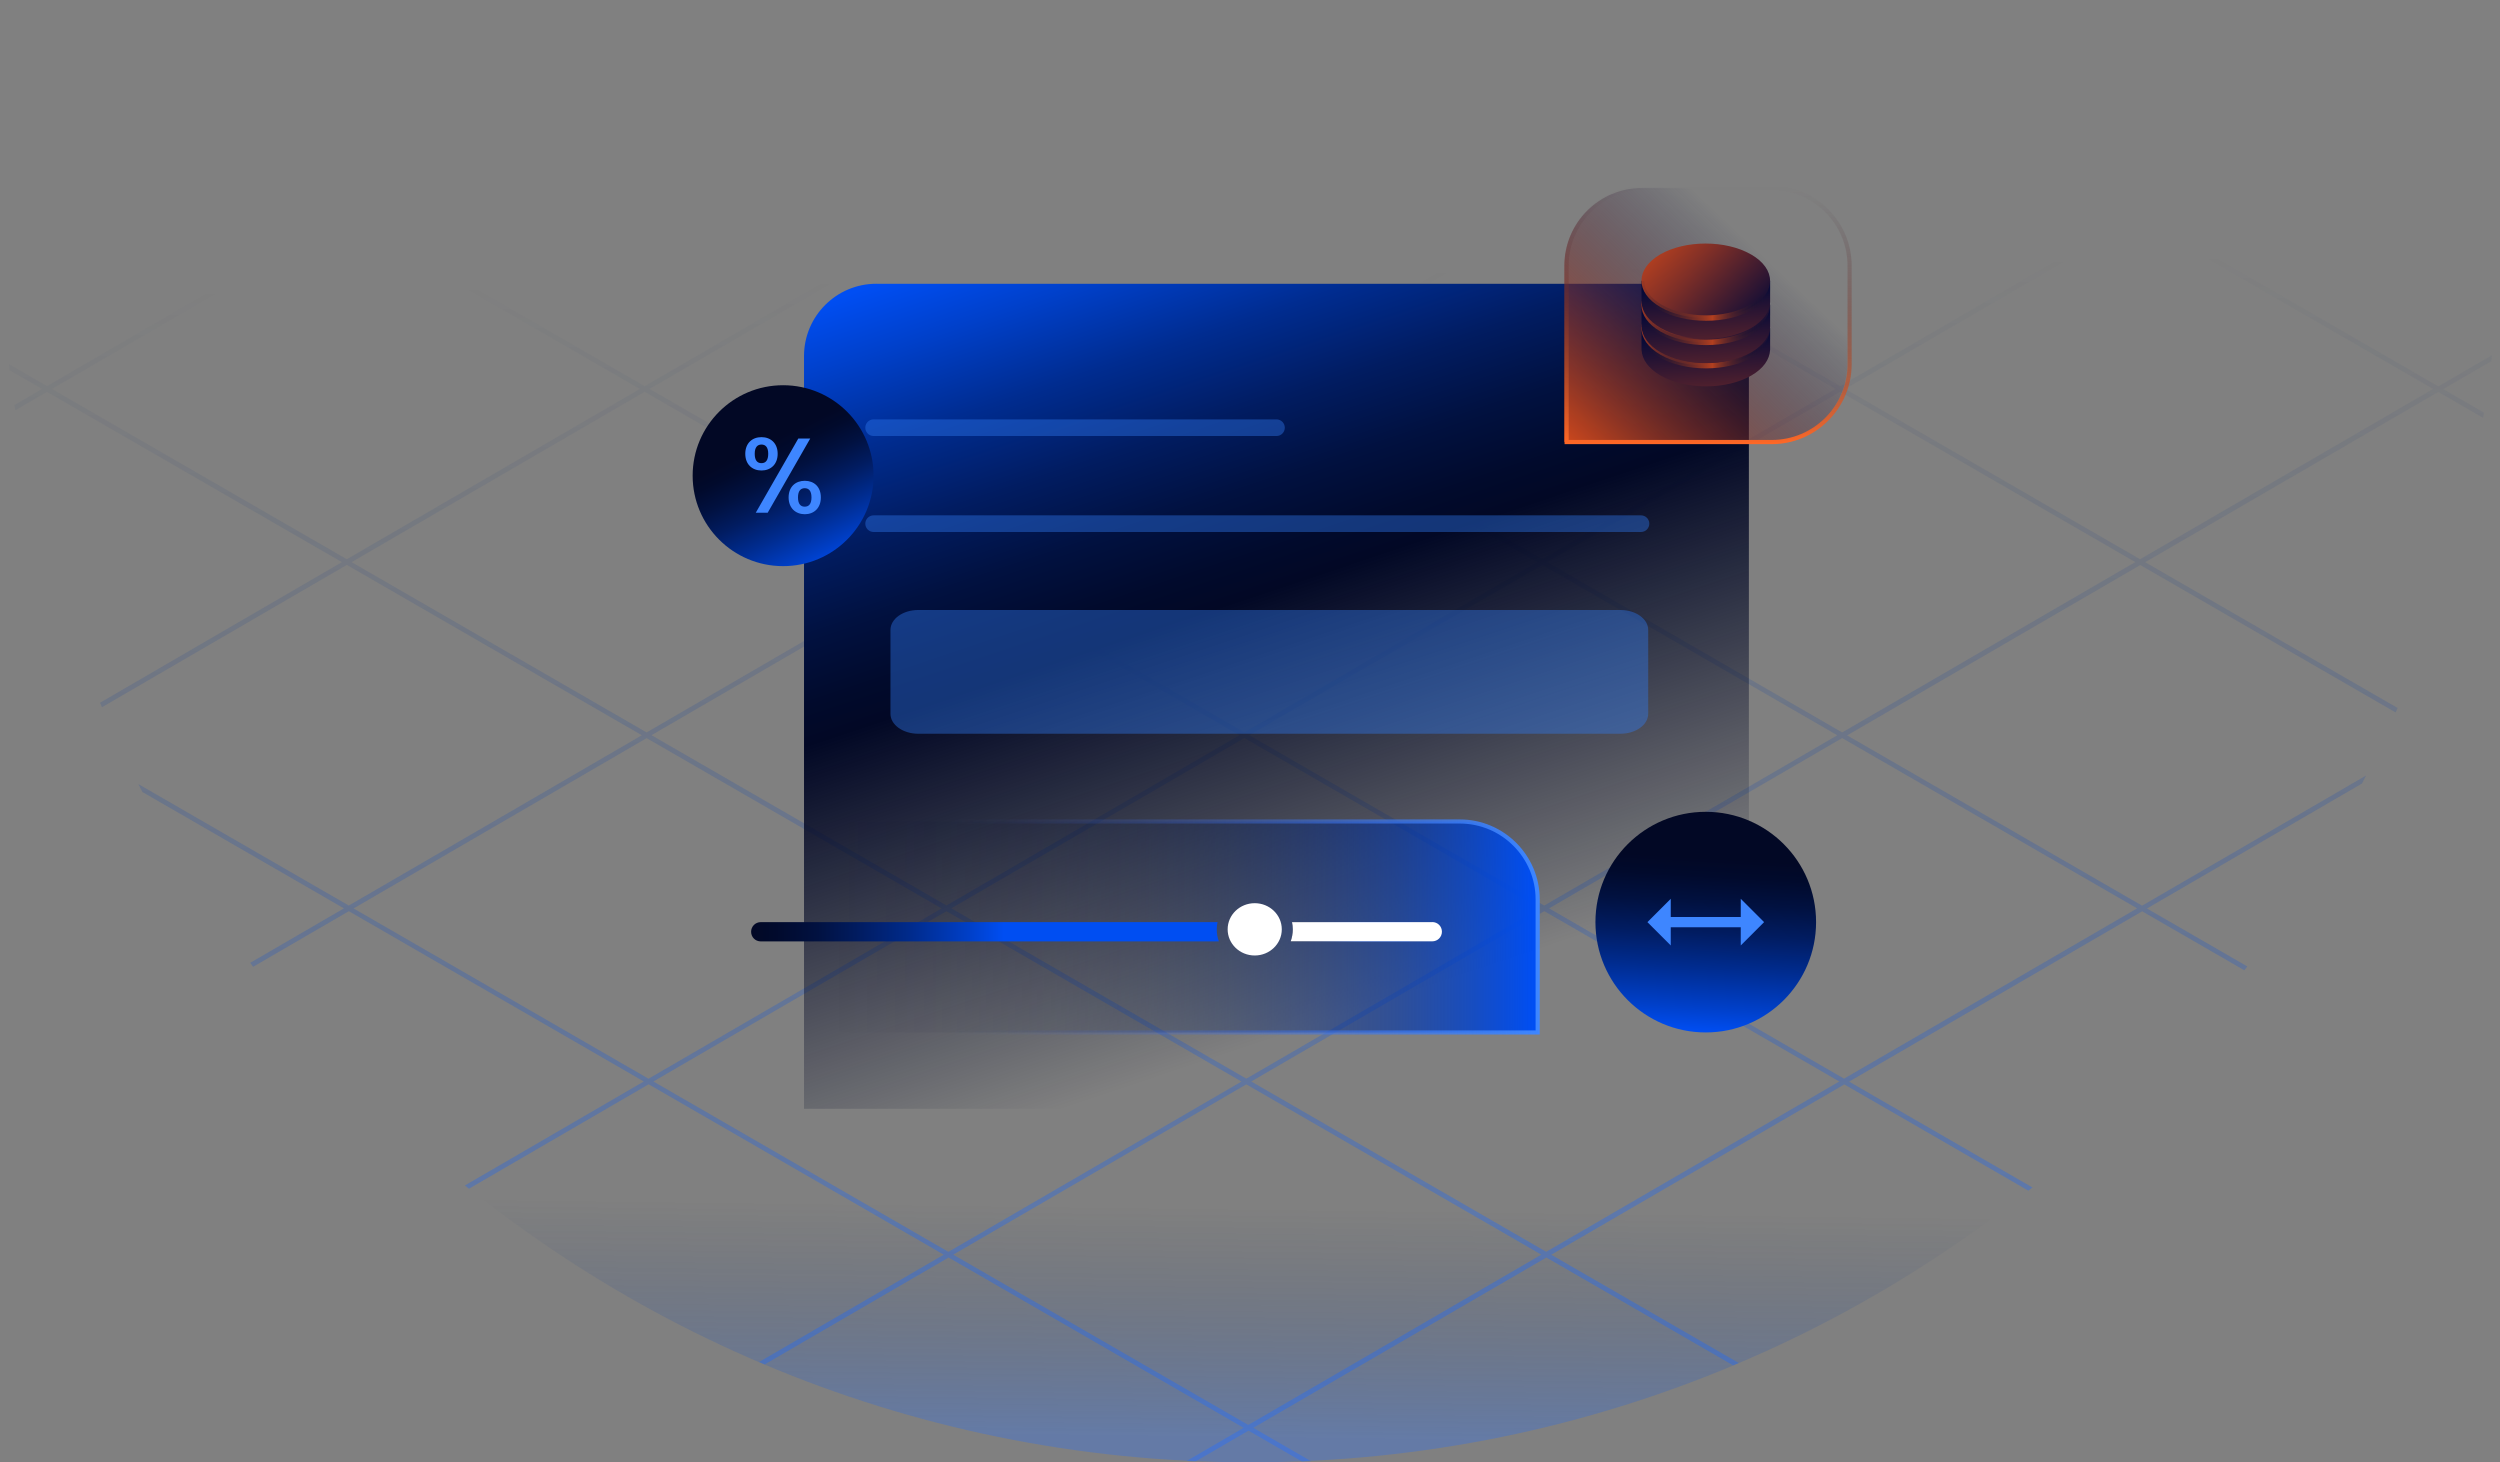 <?xml version="1.0" encoding="UTF-8"?><svg xmlns="http://www.w3.org/2000/svg" xmlns:xlink="http://www.w3.org/1999/xlink" viewBox="0 0 381.4 223.09"><rect x="0" y="0" width="381.4" height="223.09" fill="#808080" stroke="none"/><defs><style>.cls-1{fill:url(#linear-gradient);}.cls-2{fill:#fff;}.cls-3{fill:#3e86ff;}.cls-4{fill:#317bf2;isolation:isolate;opacity:.4;}.cls-5{fill:url(#linear-gradient-8);}.cls-6{fill:url(#linear-gradient-9);}.cls-7{fill:url(#linear-gradient-3);}.cls-8{fill:url(#linear-gradient-4);}.cls-9{fill:url(#linear-gradient-2);}.cls-10{fill:url(#linear-gradient-6);}.cls-11{fill:url(#linear-gradient-7);}.cls-12{fill:url(#linear-gradient-5);}.cls-13{fill:url(#linear-gradient-14);}.cls-14{fill:url(#linear-gradient-18);}.cls-15{fill:url(#linear-gradient-20);}.cls-16{fill:url(#linear-gradient-15);}.cls-17{fill:url(#linear-gradient-19);}.cls-18{fill:url(#linear-gradient-16);}.cls-19{fill:url(#linear-gradient-17);}.cls-20{fill:url(#linear-gradient-13);}.cls-21{fill:url(#linear-gradient-12);}.cls-22{fill:url(#linear-gradient-10);}.cls-23{fill:url(#linear-gradient-11);}</style><linearGradient id="linear-gradient" x1="190.19" y1="-4.65" x2="193.71" y2="195.4" gradientUnits="userSpaceOnUse"><stop offset=".23" stop-color="#07235c" stop-opacity="0"/><stop offset="1" stop-color="#246fff" stop-opacity=".4"/></linearGradient><linearGradient id="linear-gradient-2" x1="188.77" y1="184.31" x2="188.28" y2="223.04" gradientUnits="userSpaceOnUse"><stop offset="0" stop-color="#07235c" stop-opacity="0"/><stop offset=".9" stop-color="#246fff" stop-opacity=".3"/></linearGradient><linearGradient id="linear-gradient-3" x1="209.01" y1="-86.68" x2="163.22" y2="50" gradientTransform="translate(0 66.77) scale(1 -1)" gradientUnits="userSpaceOnUse"><stop offset="0" stop-color="#020825" stop-opacity="0"/><stop offset=".45" stop-color="#020825"/><stop offset=".49" stop-color="#010a2c"/><stop offset=".56" stop-color="#011140"/><stop offset=".64" stop-color="#011c61"/><stop offset=".73" stop-color="#002c90"/><stop offset=".82" stop-color="#0040ca"/><stop offset=".89" stop-color="#004ef3"/></linearGradient><linearGradient id="linear-gradient-4" x1="99.22" y1="-74.65" x2="239.55" y2="-74.65" gradientTransform="translate(0 66.77) scale(1 -1)" gradientUnits="userSpaceOnUse"><stop offset="0" stop-color="#020825" stop-opacity="0"/><stop offset=".19" stop-color="#010827" stop-opacity="0"/><stop offset=".32" stop-color="#010b2e" stop-opacity=".05"/><stop offset=".44" stop-color="#010f3b" stop-opacity=".11"/><stop offset=".54" stop-color="#01164e" stop-opacity=".2"/><stop offset=".63" stop-color="#011e65" stop-opacity=".32"/><stop offset=".72" stop-color="#012783" stop-opacity=".46"/><stop offset=".81" stop-color="#0033a5" stop-opacity=".63"/><stop offset=".89" stop-color="#0041cc" stop-opacity=".81"/><stop offset=".96" stop-color="#004ef3"/></linearGradient><linearGradient id="linear-gradient-5" x1="-2047.31" y1="1852.96" x2="-2013.66" y2="1852.96" gradientTransform="translate(-1706.54 2061.13) rotate(93.3) scale(1 -1)" gradientUnits="userSpaceOnUse"><stop offset=".21" stop-color="#020825"/><stop offset=".29" stop-color="#010a2c"/><stop offset=".41" stop-color="#011140"/><stop offset=".55" stop-color="#011c61"/><stop offset=".71" stop-color="#002c90"/><stop offset=".89" stop-color="#0040ca"/><stop offset="1" stop-color="#004ef3"/></linearGradient><linearGradient id="linear-gradient-6" x1="-908.1" y1="1940.82" x2="-880.5" y2="1940.82" gradientTransform="translate(-1237.64 1724.53) rotate(64.2) scale(1 -1)" xlink:href="#linear-gradient-5"/><linearGradient id="linear-gradient-7" x1="268.82" y1="27.83" x2="239.19" y2="-3.58" gradientTransform="translate(0 66.77) scale(1 -1)" gradientUnits="userSpaceOnUse"><stop offset="0" stop-color="#020839" stop-opacity="0"/><stop offset=".1" stop-color="#1a0f35" stop-opacity=".11"/><stop offset=".55" stop-color="#812f27" stop-opacity=".58"/><stop offset=".86" stop-color="#c2441e" stop-opacity=".88"/><stop offset="1" stop-color="#dc4c1b"/></linearGradient><linearGradient id="linear-gradient-8" x1="260.59" y1="38.42" x2="260.59" y2="-.99" gradientTransform="translate(0 66.77) scale(1 -1)" gradientUnits="userSpaceOnUse"><stop offset="0" stop-color="#36192a" stop-opacity="0"/><stop offset=".09" stop-color="#3e1c29" stop-opacity=".04"/><stop offset=".24" stop-color="#552529" stop-opacity=".16"/><stop offset=".44" stop-color="#7a3328" stop-opacity=".34"/><stop offset=".67" stop-color="#ad4827" stop-opacity=".6"/><stop offset=".94" stop-color="#ee6126" stop-opacity=".92"/><stop offset="1" stop-color="#ff6826"/></linearGradient><linearGradient id="linear-gradient-9" x1="259.7" y1="25.07" x2="261.55" y2="-9.25" gradientTransform="translate(0 66.77) scale(1 -1)" gradientUnits="userSpaceOnUse"><stop offset=".27" stop-color="#020839"/><stop offset=".33" stop-color="#180f35"/><stop offset=".66" stop-color="#802f27"/><stop offset=".89" stop-color="#c2441e"/><stop offset="1" stop-color="#dc4c1b"/></linearGradient><linearGradient id="linear-gradient-10" x1="274.86" y1="3.11" x2="249.66" y2="26.47" xlink:href="#linear-gradient-9"/><linearGradient id="linear-gradient-11" x1="250" y1="13.62" x2="270.46" y2="13.62" gradientTransform="translate(0 66.77) scale(1 -1)" gradientUnits="userSpaceOnUse"><stop offset="0" stop-color="#010f30" stop-opacity="0"/><stop offset=".55" stop-color="#b23f1f"/><stop offset=".58" stop-color="#9f3a20" stop-opacity=".9"/><stop offset=".69" stop-color="#672a26" stop-opacity=".58"/><stop offset=".79" stop-color="#3b1e2a" stop-opacity=".33"/><stop offset=".88" stop-color="#1b162d" stop-opacity=".15"/><stop offset=".95" stop-color="#08102f" stop-opacity=".04"/><stop offset="1" stop-color="#010f30" stop-opacity="0"/></linearGradient><linearGradient id="linear-gradient-12" x1="259.7" y1="28.61" x2="261.55" y2="-5.7" xlink:href="#linear-gradient-9"/><linearGradient id="linear-gradient-13" x1="274.86" y1="6.65" x2="249.66" y2="30.02" xlink:href="#linear-gradient-9"/><linearGradient id="linear-gradient-14" y1="17.16" y2="17.16" xlink:href="#linear-gradient-11"/><linearGradient id="linear-gradient-15" x1="259.7" y1="32.33" x2="261.55" y2="-1.98" xlink:href="#linear-gradient-9"/><linearGradient id="linear-gradient-16" x1="274.86" y1="10.37" x2="249.66" y2="33.73" xlink:href="#linear-gradient-9"/><linearGradient id="linear-gradient-17" y1="20.88" y2="20.88" xlink:href="#linear-gradient-11"/><linearGradient id="linear-gradient-18" x1="98.91" y1="-74.65" x2="234.91" y2="-74.65" gradientTransform="translate(0 66.77) scale(1 -1)" gradientUnits="userSpaceOnUse"><stop offset=".34" stop-color="#3d5dce" stop-opacity="0"/><stop offset=".4" stop-color="#3d5ed0" stop-opacity=".04"/><stop offset=".49" stop-color="#3d63d5" stop-opacity=".16"/><stop offset=".62" stop-color="#3d6ade" stop-opacity=".34"/><stop offset=".78" stop-color="#3d75eb" stop-opacity=".6"/><stop offset=".96" stop-color="#3d82fa" stop-opacity=".92"/><stop offset="1" stop-color="#3e86ff"/></linearGradient><linearGradient id="linear-gradient-19" x1="114.59" y1="-75.38" x2="185.95" y2="-75.38" gradientTransform="translate(0 66.77) scale(1 -1)" gradientUnits="userSpaceOnUse"><stop offset="0" stop-color="#020825"/><stop offset=".05" stop-color="#010a2c"/><stop offset=".14" stop-color="#011140"/><stop offset=".23" stop-color="#011c61"/><stop offset=".35" stop-color="#002c90"/><stop offset=".47" stop-color="#0040ca"/><stop offset=".54" stop-color="#004ef2"/></linearGradient><linearGradient id="linear-gradient-20" x1="196.9" y1="-75.37" x2="216.3" y2="-75.37" xlink:href="#linear-gradient-19"/></defs><g id="Layer_1"><path class="cls-1" d="m380.38,11.98c-.03-.31-.07-.61-.11-.92l-8.58-4.95-10.57-6.11h-1.48l11.27,6.51-44.72,25.99-45-25.98,11.21-6.52h-1.49l-10.47,6.09-10.54-6.09h-1.48l11.3,6.53-44.71,25.98h0l-45.01-25.99,11.21-6.52h-1.5l-10.45,6.08h0s-10.54-6.08-10.54-6.08h-1.48l11.29,6.52-44.71,25.99L98.79,6.53l11.23-6.53h-1.49l-10.49,6.1-10.56-6.1h-1.47l11.29,6.52-44.71,25.98L7.59,6.52S14.59,2.45,18.8,0h-1.37L6.91,6.12l-.73.43-4.74,2.75c-.04.31-.08.61-.11.92l5.6-3.25-.05-.03,45,25.98L7.17,58.91l-5.81-3.35c.04.31.07.62.11.92l4.95,2.86-4.21,2.45c.04.26.09.52.13.79l4.82-2.8,45,25.98-36.9,21.45c.1.23.2.46.3.68l37.35-21.71,45.01,25.99-44.71,25.98-32.1-18.53c.21.4.41.81.62,1.21l30.74,17.75-14.3,8.31c.15.2.3.4.45.6l14.6-8.48,45,25.98-27.29,15.86c.21.17.41.33.62.5l27.41-15.93,45.01,25.99.63-.36-28.8,16.74c.28.12.56.25.85.37l28.07-16.31,45.01,25.98-8.69,5.05c.45.02.91.05,1.36.07l8.07-4.69,8.17,4.72c.46-.02.91-.04,1.37-.06l-8.81-5.09,44.71-25.98,28.5,16.45c.29-.12.57-.23.86-.36l-28.61-16.52,44.71-25.98,28.08,16.21c.21-.16.42-.33.62-.49l-27.97-16.15,44.71-25.98,15.59,9c.15-.2.3-.39.45-.59l-15.31-8.84,32.81-19.07c.21-.4.41-.81.62-1.22l-34.17,19.86-45-25.98,44.72-25.99,38.96,22.49c.1-.23.2-.45.3-.68l-38.51-22.24,44.71-25.98,6.84,3.95c.04-.26.09-.52.14-.78l-6.23-3.6,7.34-4.26c.04-.31.08-.62.12-.92l-8.2,4.77-45-25.99,44.71-25.99,8.68,5.01Zm-144.64,20.95l44.71-25.99,45,25.99-44.71,25.98-45.01-25.98h0Zm-.73.42l45,25.98-44.72,25.99-45-25.98,44.72-25.99Zm-45.46,26.42l45,25.98-44.71,25.98-45-25.98,44.71-25.98Zm-.45,52.39l-44.71,25.98-45-25.98,44.71-25.98h0s45,25.98,45,25.98Zm.75.43l45.01,25.99-44.72,25.98-45.01-25.99,44.72-25.98Zm.73-.43l44.71-25.98,45.01,25.99-44.71,25.98-45.01-25.99Zm-1.33-105.22l45.01,25.99-44.71,25.99-45.01-25.99,44.71-25.99Zm-45.45,26.41l45.01,25.99-44.71,25.98-45.01-25.99,44.71-25.98ZM98.05,6.95l45,25.98-44.7,25.99-45.01-25.98L98.05,6.95ZM7.91,59.34l44.71-25.98,45,25.98-44.71,25.98L7.91,59.34Zm45.73,26.42h0s44.71-25.99,44.71-25.99l45.01,25.99-44.71,25.98-45.01-25.98Zm45.3,78.81l-45-25.98,44.71-25.98,45,25.98-44.71,25.98Zm45.75,26.41l-45.01-25.99,44.71-25.98,45.01,25.99-44.71,25.98Zm45.74,26.41l-45-25.98,44.71-25.98,45,25.98-44.71,25.98Zm45.46-26.42l-45-25.98,44.71-25.98,45,25.98-44.71,25.98Zm90.15-52.39l-44.71,25.98-45-25.98,44.71-25.98,45,25.98Zm-45-26.84h0l-45.01-25.99,44.72-25.99,45.01,25.99-44.72,25.99Zm90.16-52.4l-44.71,25.98-45-25.99,44.71-25.98,45,25.99Z"/><path class="cls-9" d="m2.75,0C.95,10.53,0,21.34,0,32.39c0,105.32,85.38,190.7,190.7,190.7s190.7-85.38,190.7-190.7c0-11.04-.95-21.86-2.75-32.39H2.75Z"/></g><g id="Layer_3"><path id="Rectangle_1663" class="cls-7" d="m133.7,43.3h122.07c6.1,0,11.04,4.94,11.04,11.04v114.82H122.66V54.33c0-6.1,4.94-11.04,11.04-11.04h0Z"/><path class="cls-4" d="m250.35,81.16h-117.07c-.7,0-1.27-.57-1.27-1.27s.57-1.27,1.27-1.27h117.07c.7,0,1.27.57,1.27,1.27s-.57,1.27-1.27,1.27h0Z"/><path class="cls-4" d="m194.74,66.52h-61.46c-.7,0-1.27-.57-1.27-1.27s.57-1.27,1.27-1.27h61.46c.7,0,1.27.57,1.27,1.27s-.57,1.27-1.27,1.27Z"/><path id="Rectangle_1665" class="cls-4" d="m140.09,93.06h107.12c2.34,0,4.24,1.36,4.24,3.04v12.8c0,1.68-1.9,3.04-4.24,3.04h-107.12c-2.34,0-4.24-1.36-4.24-3.04v-12.8c0-1.68,1.9-3.04,4.24-3.04Z"/><path id="Rectangle_1668" class="cls-8" d="m111.11,125.32h111.6c6.56,0,11.89,5.32,11.89,11.89h0v20.31h-123.48c-6.56,0-11.89-5.32-11.89-11.89v-8.42c0-6.56,5.32-11.89,11.89-11.89h0Z"/><circle id="Ellipse_422" class="cls-12" cx="260.23" cy="140.68" r="16.83"/><path id="Icon_ionic-md-resize" class="cls-3" d="m265.57,137.12v2.78h-10.68v-2.78l-3.56,3.56,3.56,3.56v-2.78h10.68v2.78l3.56-3.56-3.56-3.56Z"/><circle id="Ellipse_190" class="cls-10" cx="119.47" cy="72.57" r="13.8"/><g id="_"><path class="cls-3" d="m116.17,66.69c1.41,0,2.47.93,2.47,2.54s-1.06,2.55-2.47,2.55-2.47-.93-2.47-2.55,1.06-2.54,2.47-2.54Zm-1.03,2.54c0,1.01.39,1.43,1.03,1.43s1.03-.43,1.03-1.43-.41-1.41-1.03-1.41-1.03.41-1.03,1.41Zm6.65-2.33h1.82l-6.49,11.32h-1.82l6.49-11.32Zm.99,6.45c1.4,0,2.45.91,2.45,2.54s-1.06,2.56-2.45,2.56-2.47-.93-2.47-2.56,1.06-2.54,2.47-2.54Zm-1.04,2.54c0,1.01.41,1.41,1.03,1.41s1.03-.41,1.03-1.41-.41-1.41-1.03-1.41-1.03.41-1.03,1.41Z"/></g><path id="Rectangle_1664" class="cls-11" d="m250.53,28.66h19.4c6.56,0,11.89,5.32,11.89,11.89h0v15.01c0,6.56-5.32,11.89-11.89,11.89h-31.28v-26.89c0-6.56,5.32-11.89,11.89-11.89h0Z"/><path class="cls-5" d="m270.29,67.76h-31.6v-27.21c0-6.73,5.48-12.2,12.2-12.2h19.4c6.73,0,12.2,5.48,12.2,12.2v15.01c0,6.73-5.48,12.2-12.2,12.2h0Zm-30.97-.64h30.97c6.38,0,11.57-5.19,11.57-11.57v-15.01c0-6.38-5.19-11.57-11.57-11.57h-19.4c-6.38,0-11.57,5.19-11.57,11.57v26.58Z"/><path class="cls-6" d="m270.04,50.1h-1.68c-.35-.3-.76-.59-1.21-.85-3.84-2.22-10.05-2.22-13.87,0-.46.26-.86.56-1.2.85h-1.65v3.31h.01c.07,1.4,1.03,2.8,2.88,3.87,3.84,2.22,10.05,2.22,13.88,0,1.84-1.07,2.78-2.47,2.84-3.87h.01v-3.31h-.01Z"/><path class="cls-22" d="m267.15,46.08c3.84,2.22,3.86,5.81.05,8.04s-10.03,2.22-13.88,0-3.86-5.81-.05-8.04c3.82-2.22,10.03-2.22,13.87,0h0Z"/><path class="cls-23" d="m260.26,56.2c-2.59,0-5.18-.57-7.16-1.71-2-1.15-3.09-2.71-3.11-4.38h.85c0,1.36.96,2.65,2.68,3.65,3.72,2.15,9.75,2.15,13.45,0,1.71-.99,2.65-2.29,2.64-3.65h.85c.01,1.67-1.08,3.23-3.06,4.38-1.96,1.14-4.55,1.71-7.14,1.71Z"/><path class="cls-21" d="m270.04,46.56h-1.68c-.35-.3-.76-.59-1.21-.85-3.84-2.22-10.05-2.22-13.87,0-.46.26-.86.56-1.2.85h-1.65v3.31h.01c.07,1.4,1.03,2.8,2.88,3.87,3.84,2.22,10.05,2.22,13.88,0,1.84-1.07,2.78-2.47,2.84-3.87h.01v-3.31h-.01Z"/><path class="cls-20" d="m267.15,42.54c3.84,2.22,3.86,5.81.05,8.04-3.82,2.22-10.03,2.22-13.88,0s-3.86-5.81-.05-8.04c3.82-2.22,10.03-2.22,13.87,0h0Z"/><path class="cls-13" d="m260.26,52.65c-2.59,0-5.18-.57-7.16-1.71-2-1.15-3.09-2.71-3.11-4.38h.85c0,1.36.96,2.65,2.68,3.65,3.72,2.15,9.75,2.15,13.45,0,1.71-.99,2.65-2.29,2.64-3.65h.85c.01,1.67-1.08,3.23-3.06,4.38-1.96,1.14-4.55,1.71-7.14,1.71Z"/><path class="cls-16" d="m270.04,42.84h-1.68c-.35-.3-.76-.59-1.21-.85-3.84-2.22-10.05-2.22-13.87,0-.46.26-.86.56-1.2.85h-1.65v3.31h.01c.07,1.4,1.03,2.8,2.88,3.87,3.84,2.22,10.05,2.22,13.88,0,1.84-1.07,2.78-2.47,2.84-3.87h.01v-3.31h-.01Z"/><path class="cls-18" d="m267.15,38.82c3.84,2.22,3.86,5.81.05,8.04-3.82,2.22-10.03,2.22-13.88,0s-3.86-5.81-.05-8.04c3.82-2.22,10.03-2.22,13.87,0h0Z"/><path class="cls-19" d="m260.26,48.94c-2.59,0-5.18-.57-7.16-1.71-2-1.15-3.09-2.71-3.11-4.38h.85c0,1.36.96,2.65,2.68,3.65,3.72,2.15,9.75,2.15,13.45,0,1.71-.99,2.65-2.29,2.64-3.65h.85c.01,1.67-1.08,3.23-3.06,4.38-1.96,1.14-4.55,1.71-7.14,1.71Z"/><path class="cls-14" d="m234.91,157.83h-123.81c-6.73,0-12.2-5.48-12.2-12.2v-8.42c0-6.73,5.48-12.2,12.2-12.2h111.6c6.73,0,12.2,5.48,12.2,12.2v20.63h0Zm-123.81-32.19c-6.38,0-11.57,5.19-11.57,11.57v8.42c0,6.38,5.19,11.57,11.57,11.57h123.17v-19.99c0-6.38-5.19-11.57-11.57-11.57h-111.6Z"/><ellipse class="cls-2" cx="191.42" cy="141.78" rx="4.13" ry="3.99"/><path class="cls-17" d="m185.63,141.78c0-.37.04-.74.12-1.1h-69.69c-.81,0-1.47.65-1.47,1.47s.65,1.47,1.47,1.47h69.89c-.21-.57-.32-1.19-.32-1.83h0Z"/><path class="cls-15" d="m214.84,140.68h-17.73c.07.36.12.72.12,1.1,0,.64-.12,1.25-.32,1.83h17.94c.81,0,1.47-.65,1.47-1.47s-.65-1.47-1.47-1.47h0Z"/><path class="cls-2" d="m218.5,140.68h-21.39c.07.36.12.72.12,1.1,0,.64-.12,1.25-.32,1.83h21.6c.81,0,1.47-.65,1.47-1.47s-.65-1.47-1.47-1.47h0Z"/></g></svg>